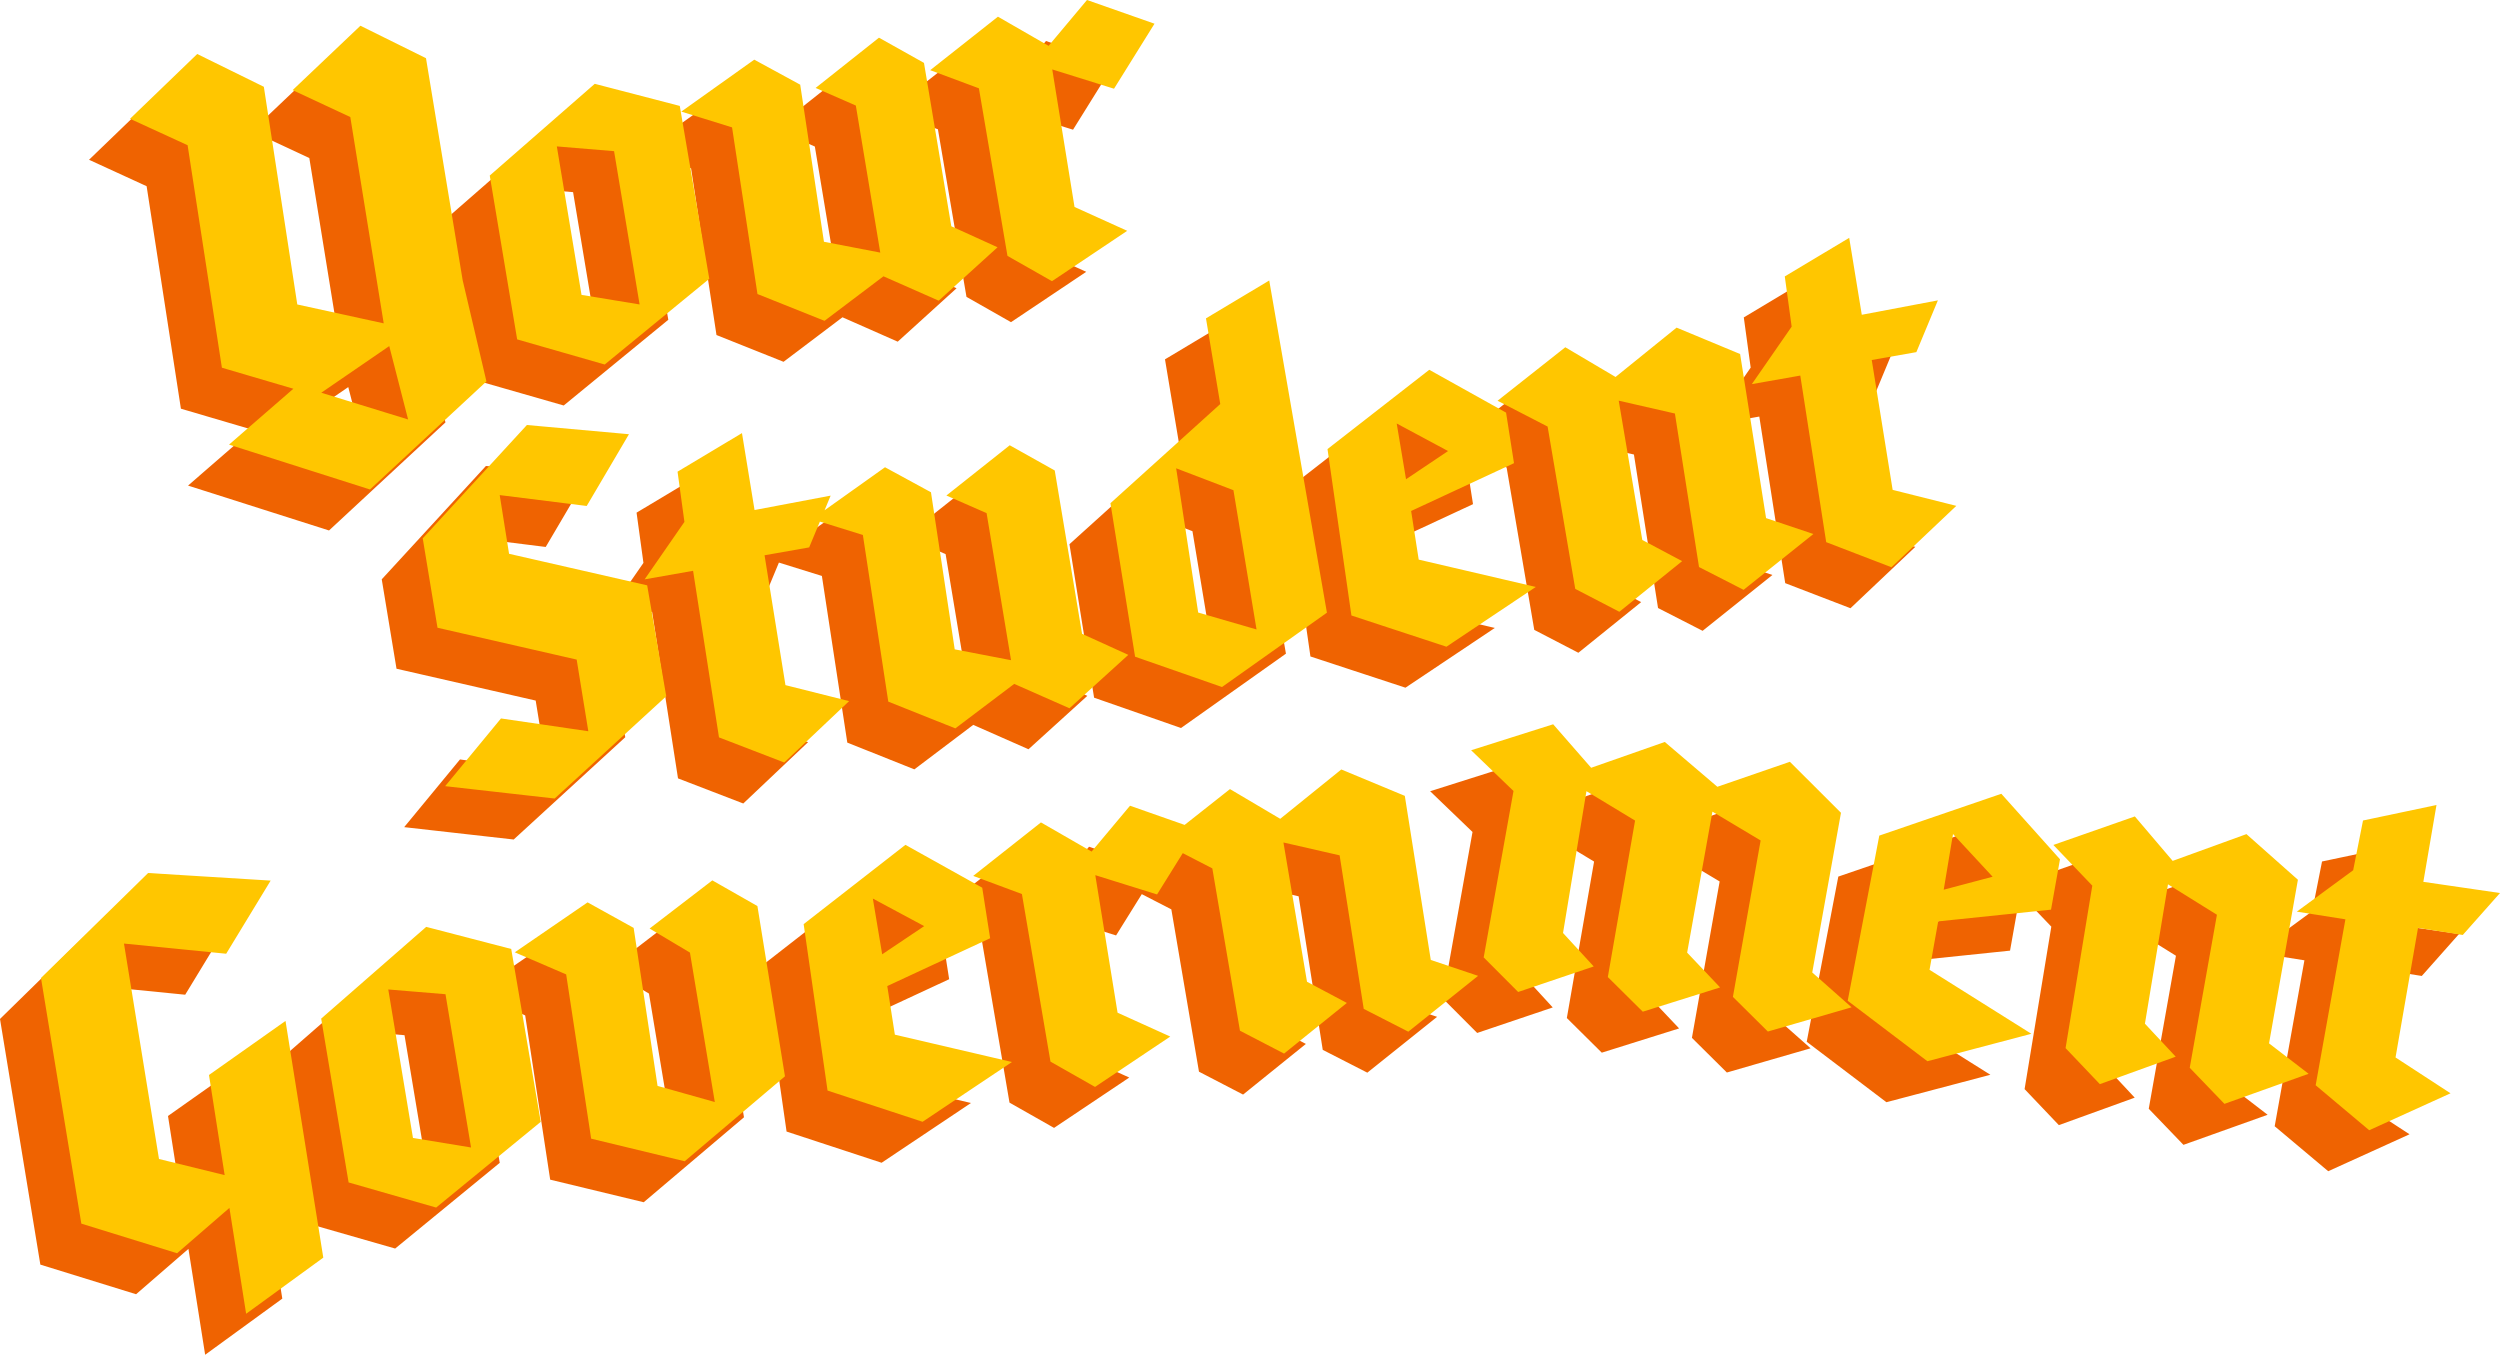 <?xml version="1.0"?>
<svg xmlns="http://www.w3.org/2000/svg" width="610" height="330.563" viewBox="0 0 610 330.563">
  <g transform="translate(-43.792 -45.083)">
    <path d="M-1400.02,184.729l-12.775,11.064-23.36-7.226L-1446,128.627l26.141-25.61,29.9,1.85-10.853,17.845-24.939-2.482,8.545,52.564,16.022,3.933-3.825-24.43,18.675-13.189,9.218,57.756-18.826,13.7Zm29.078-6.214-6.688-39.977,25.624-22.38,20.745,5.394,7.2,42.181-25.52,20.914Zm15.707-10.856,14.17,2.329-6.233-37.4-13.964-1.158Zm43.481.178-6.1-40.081-12.538-5.393,17.766-12.184,11.237,6.225,5.833,38.559,13.97,3.934-6.068-36.465-9.845-5.868,15.308-11.751,11,6.267,6.721,41.541-24.467,20.728Zm420.778-13.032,7.256-40.489-11.857-1.878,13.754-10.1,2.4-12.135,17.928-3.78-3.209,18.747L-846,107.9l-9.082,10.235L-866,116.4l-5.49,31.622,13.417,8.744-19.84,9.013Zm-363.1,1.294-5.833-40.612,24.831-19.344,18.741,10.454,1.933,12.332-25.1,11.668,1.85,11.864,28.574,6.669-21.809,14.586Zm13.328-33.248,10.253-6.877-12.53-6.722Zm319.043,27.688,6.636-37.338-11.941-7.427-5.627,34.007,7.51,8.05-18.51,6.7L-952,145.742l6.52-39.642-9.5-9.929L-935.1,89.21l9.232,10.849,18-6.535,12.557,11.135-7.044,39.921,9.654,7.426-20.537,7.337Zm-277.976-1.5-6.969-40.893-11.884-4.423,16.527-13.052,12.358,7.115,9.373-11.188,13.323,4.681,11.066-8.74,12.262,7.252,14.9-12.04,15.5,6.439,6.336,40.039,11.546,3.878-17.03,13.624-10.877-5.566-5.882-37.463-13.709-3.135,5.752,33.987,9.722,5.165-15.322,12.357-10.761-5.585-6.742-39.605-7.21-3.716-6.273,10.076-15.071-4.705,5.435,33.56,12.854,5.82-18.351,12.288Zm194.521-14.851,7.707-40.3,29.776-10.207,14.316,15.987-2.187,12.289-27.53,2.86-2.113,11.82,24.845,15.609-25.368,6.692Zm23.426-27.1,11.933-3.164L-979.465,93.5Zm-51.436,26.151,6.765-38.16-11.761-7.038-6.171,34.4,8.042,8.494-18.869,5.917-8.529-8.451,6.649-38.178-11.861-7.174-5.719,34.6,7.491,8.167-18.436,6.226-8.412-8.433,7.275-40.606-10.34-9.941,20.018-6.337,9.27,10.615,17.966-6.3,12.829,10.937,17.694-6.1,12.469,12.445-7.013,38.963,9.6,8.5-20.431,5.91Zm-314.212-51.415,13.622-16.523,21.31,3.122-2.842-17.483-33.957-7.771-3.605-21.813,25.419-27.654,24.9,2.247-10.309,17.509-21.227-2.654,2.284,14.322,33.7,7.7,4.651,27.06-27.221,24.956Zm66.817-11.9-6.322-40.645-11.822,2.084L-1289,17.344l-1.678-12.256,15.72-9.41,3.069,18.77,18.57-3.516-1.488,3.577,14.75-10.5,11.216,6.108,5.792,38.325,13.743,2.646-5.964-35.88-9.811-4.3,15.459-12.261,10.981,6.151,6.666,39.86,11.285,5.131-14.359,13.032-13.48-5.951L-1222.9,67.726l-16.359-6.529-6.2-40.666-10.485-3.26-2.618,6.295-10.886,1.92,5.1,31.687,15.533,3.9-15.825,14.981Zm101.525-19.688-6.012-37.453,26.795-24.195-3.485-20.91,15.435-9.239,14.077,81.055-25.6,18.14Zm15.4-10.774,14.236,4.126-5.637-33.98-13.976-5.341Zm37.386.718L-1132.09-.427l24.832-19.345,18.741,10.455,1.932,12.332-25.1,11.667,1.85,11.864,28.573,6.67L-1103.068,47.8Zm13.327-33.248,10.254-6.877-12.531-6.721Zm41.288,26.756-6.743-39.605-12.213-6.3,16.527-13.052,12.262,7.251,14.894-12.04,15.5,6.44,6.336,40.039,11.546,3.878-17.03,13.623-10.878-5.565L-1047.323-9.1l-13.709-3.135,5.752,33.988,9.722,5.165-15.322,12.357Zm61.233-11.4-6.323-40.646-11.822,2.084,9.717-14.024-1.678-12.256,15.72-9.41,3.069,18.77,18.57-3.516-5.255,12.634-10.885,1.92,5.1,31.687,15.533,3.9-15.825,14.981ZM-1400.118-1.516l15.7-13.63-17.44-5.133-8.365-54.285-14.053-6.453,16.4-15.807,16.255,8,8.159,53.115,21.089,4.609-8.152-50.34-14.073-6.571,16.541-15.71,16,7.92,8.95,54.183,5.8,24.684L-1365.72,9.437Zm22.51-12.658,21.185,6.523-4.6-17.9Zm47.794-13.014-6.687-39.977,25.623-22.381,20.745,5.395,7.2,42.18-25.521,20.914Zm15.707-10.856,14.17,2.329-6.232-37.4-13.964-1.159Zm42.93-.208-6.2-40.666-12.386-3.851,17.8-12.674,11.215,6.109,5.792,38.325,13.743,2.646-5.964-35.88-9.811-4.3,15.458-12.261,10.982,6.151,6.666,39.86,11.284,5.131-14.358,13.032-13.48-5.951-14.378,10.863Zm61-9.308-6.97-40.892-11.884-4.423,16.527-13.052,12.359,7.114,9.373-11.187,16.469,5.786-9.876,15.862-15.071-4.705,5.434,33.56,12.855,5.82-18.352,12.288Z" transform="translate(1489.792 165.082)" fill="#ef6301"/>
    <path d="M-1400.02,184.729l-12.775,11.064-23.36-7.226L-1446,128.627l26.141-25.61,29.9,1.85-10.853,17.845-24.939-2.482,8.545,52.564,16.022,3.933-3.825-24.43,18.675-13.189,9.218,57.756-18.826,13.7Zm29.078-6.214-6.688-39.977,25.624-22.38,20.745,5.394,7.2,42.181-25.52,20.914Zm15.707-10.856,14.17,2.329-6.233-37.4-13.964-1.158Zm43.481.178-6.1-40.081-12.538-5.393,17.766-12.184,11.237,6.225,5.833,38.559,13.97,3.934-6.068-36.465-9.845-5.868,15.308-11.751,11,6.267,6.721,41.541-24.467,20.728Zm420.778-13.032,7.256-40.489-11.857-1.878,13.754-10.1,2.4-12.135,17.928-3.78-3.209,18.747L-846,107.9l-9.082,10.235L-866,116.4l-5.49,31.622,13.417,8.744-19.84,9.013Zm-363.1,1.294-5.833-40.612,24.831-19.344,18.741,10.454,1.933,12.332-25.1,11.668,1.85,11.864,28.574,6.669-21.809,14.586Zm13.328-33.248,10.253-6.877-12.53-6.722Zm319.043,27.688,6.636-37.338-11.941-7.427-5.627,34.007,7.51,8.05-18.51,6.7L-952,145.742l6.52-39.642-9.5-9.929L-935.1,89.21l9.232,10.849,18-6.535,12.557,11.135-7.044,39.921,9.654,7.426-20.537,7.337Zm-277.976-1.5-6.969-40.893-11.884-4.423,16.527-13.052,12.358,7.115,9.373-11.188,13.323,4.681,11.066-8.74,12.262,7.252,14.9-12.04,15.5,6.439,6.336,40.039,11.546,3.878-17.03,13.624-10.877-5.566-5.882-37.463-13.709-3.135,5.752,33.987,9.722,5.165-15.322,12.357-10.761-5.585-6.742-39.605-7.21-3.716-6.273,10.076-15.071-4.705,5.435,33.56,12.854,5.82-18.351,12.288Zm194.521-14.851,7.707-40.3,29.776-10.207,14.316,15.987-2.187,12.289-27.53,2.86-2.113,11.82,24.845,15.609-25.368,6.692Zm23.426-27.1,11.933-3.164L-979.465,93.5Zm-51.436,26.151,6.765-38.16-11.761-7.038-6.171,34.4,8.042,8.494-18.869,5.917-8.529-8.451,6.649-38.178-11.861-7.174-5.719,34.6,7.491,8.167-18.436,6.226-8.412-8.433,7.275-40.606-10.34-9.941,20.018-6.337,9.27,10.615,17.966-6.3,12.829,10.937,17.694-6.1,12.469,12.445-7.013,38.963,9.6,8.5-20.431,5.91Zm-314.212-51.415,13.622-16.523,21.31,3.122-2.842-17.483-33.957-7.771-3.605-21.813,25.419-27.654,24.9,2.247-10.309,17.509-21.227-2.654,2.284,14.322,33.7,7.7,4.651,27.06-27.221,24.956Zm66.817-11.9-6.322-40.645-11.822,2.084L-1289,17.344l-1.678-12.256,15.72-9.41,3.069,18.77,18.57-3.516-1.488,3.577,14.75-10.5,11.216,6.108,5.792,38.325,13.743,2.646-5.964-35.88-9.811-4.3,15.459-12.261,10.981,6.151,6.666,39.86,11.285,5.131-14.359,13.032-13.48-5.951L-1222.9,67.726l-16.359-6.529-6.2-40.666-10.485-3.26-2.618,6.295-10.886,1.92,5.1,31.687,15.533,3.9-15.825,14.981Zm101.525-19.688-6.012-37.453,26.795-24.195-3.485-20.91,15.435-9.239,14.077,81.055-25.6,18.14Zm15.4-10.774,14.236,4.126-5.637-33.98-13.976-5.341Zm37.386.718L-1132.09-.427l24.832-19.345,18.741,10.455,1.932,12.332-25.1,11.667,1.85,11.864,28.573,6.67L-1103.068,47.8Zm13.327-33.248,10.254-6.877-12.531-6.721Zm41.288,26.756-6.743-39.605-12.213-6.3,16.527-13.052,12.262,7.251,14.894-12.04,15.5,6.44,6.336,40.039,11.546,3.878-17.03,13.623-10.878-5.565L-1047.323-9.1l-13.709-3.135,5.752,33.988,9.722,5.165-15.322,12.357Zm61.233-11.4-6.323-40.646-11.822,2.084,9.717-14.024-1.678-12.256,15.72-9.41,3.069,18.77,18.57-3.516-5.255,12.634-10.885,1.92,5.1,31.687,15.533,3.9-15.825,14.981ZM-1400.118-1.516l15.7-13.63-17.44-5.133-8.365-54.285-14.053-6.453,16.4-15.807,16.255,8,8.159,53.115,21.089,4.609-8.152-50.34-14.073-6.571,16.541-15.71,16,7.92,8.95,54.183,5.8,24.684L-1365.72,9.437Zm22.51-12.658,21.185,6.523-4.6-17.9Zm47.794-13.014-6.687-39.977,25.623-22.381,20.745,5.395,7.2,42.18-25.521,20.914Zm15.707-10.856,14.17,2.329-6.232-37.4-13.964-1.159Zm42.93-.208-6.2-40.666-12.386-3.851,17.8-12.674,11.215,6.109,5.792,38.325,13.743,2.646-5.964-35.88-9.811-4.3,15.458-12.261,10.982,6.151,6.666,39.86,11.284,5.131-14.358,13.032-13.48-5.951-14.378,10.863Zm61-9.308-6.97-40.892-11.884-4.423,16.527-13.052,12.359,7.114,9.373-11.187,16.469,5.786-9.876,15.862-15.071-4.705,5.434,33.56,12.855,5.82-18.352,12.288Z" transform="translate(1499.792 155.082)" fill="#ffc600"/>
  </g>
</svg>
